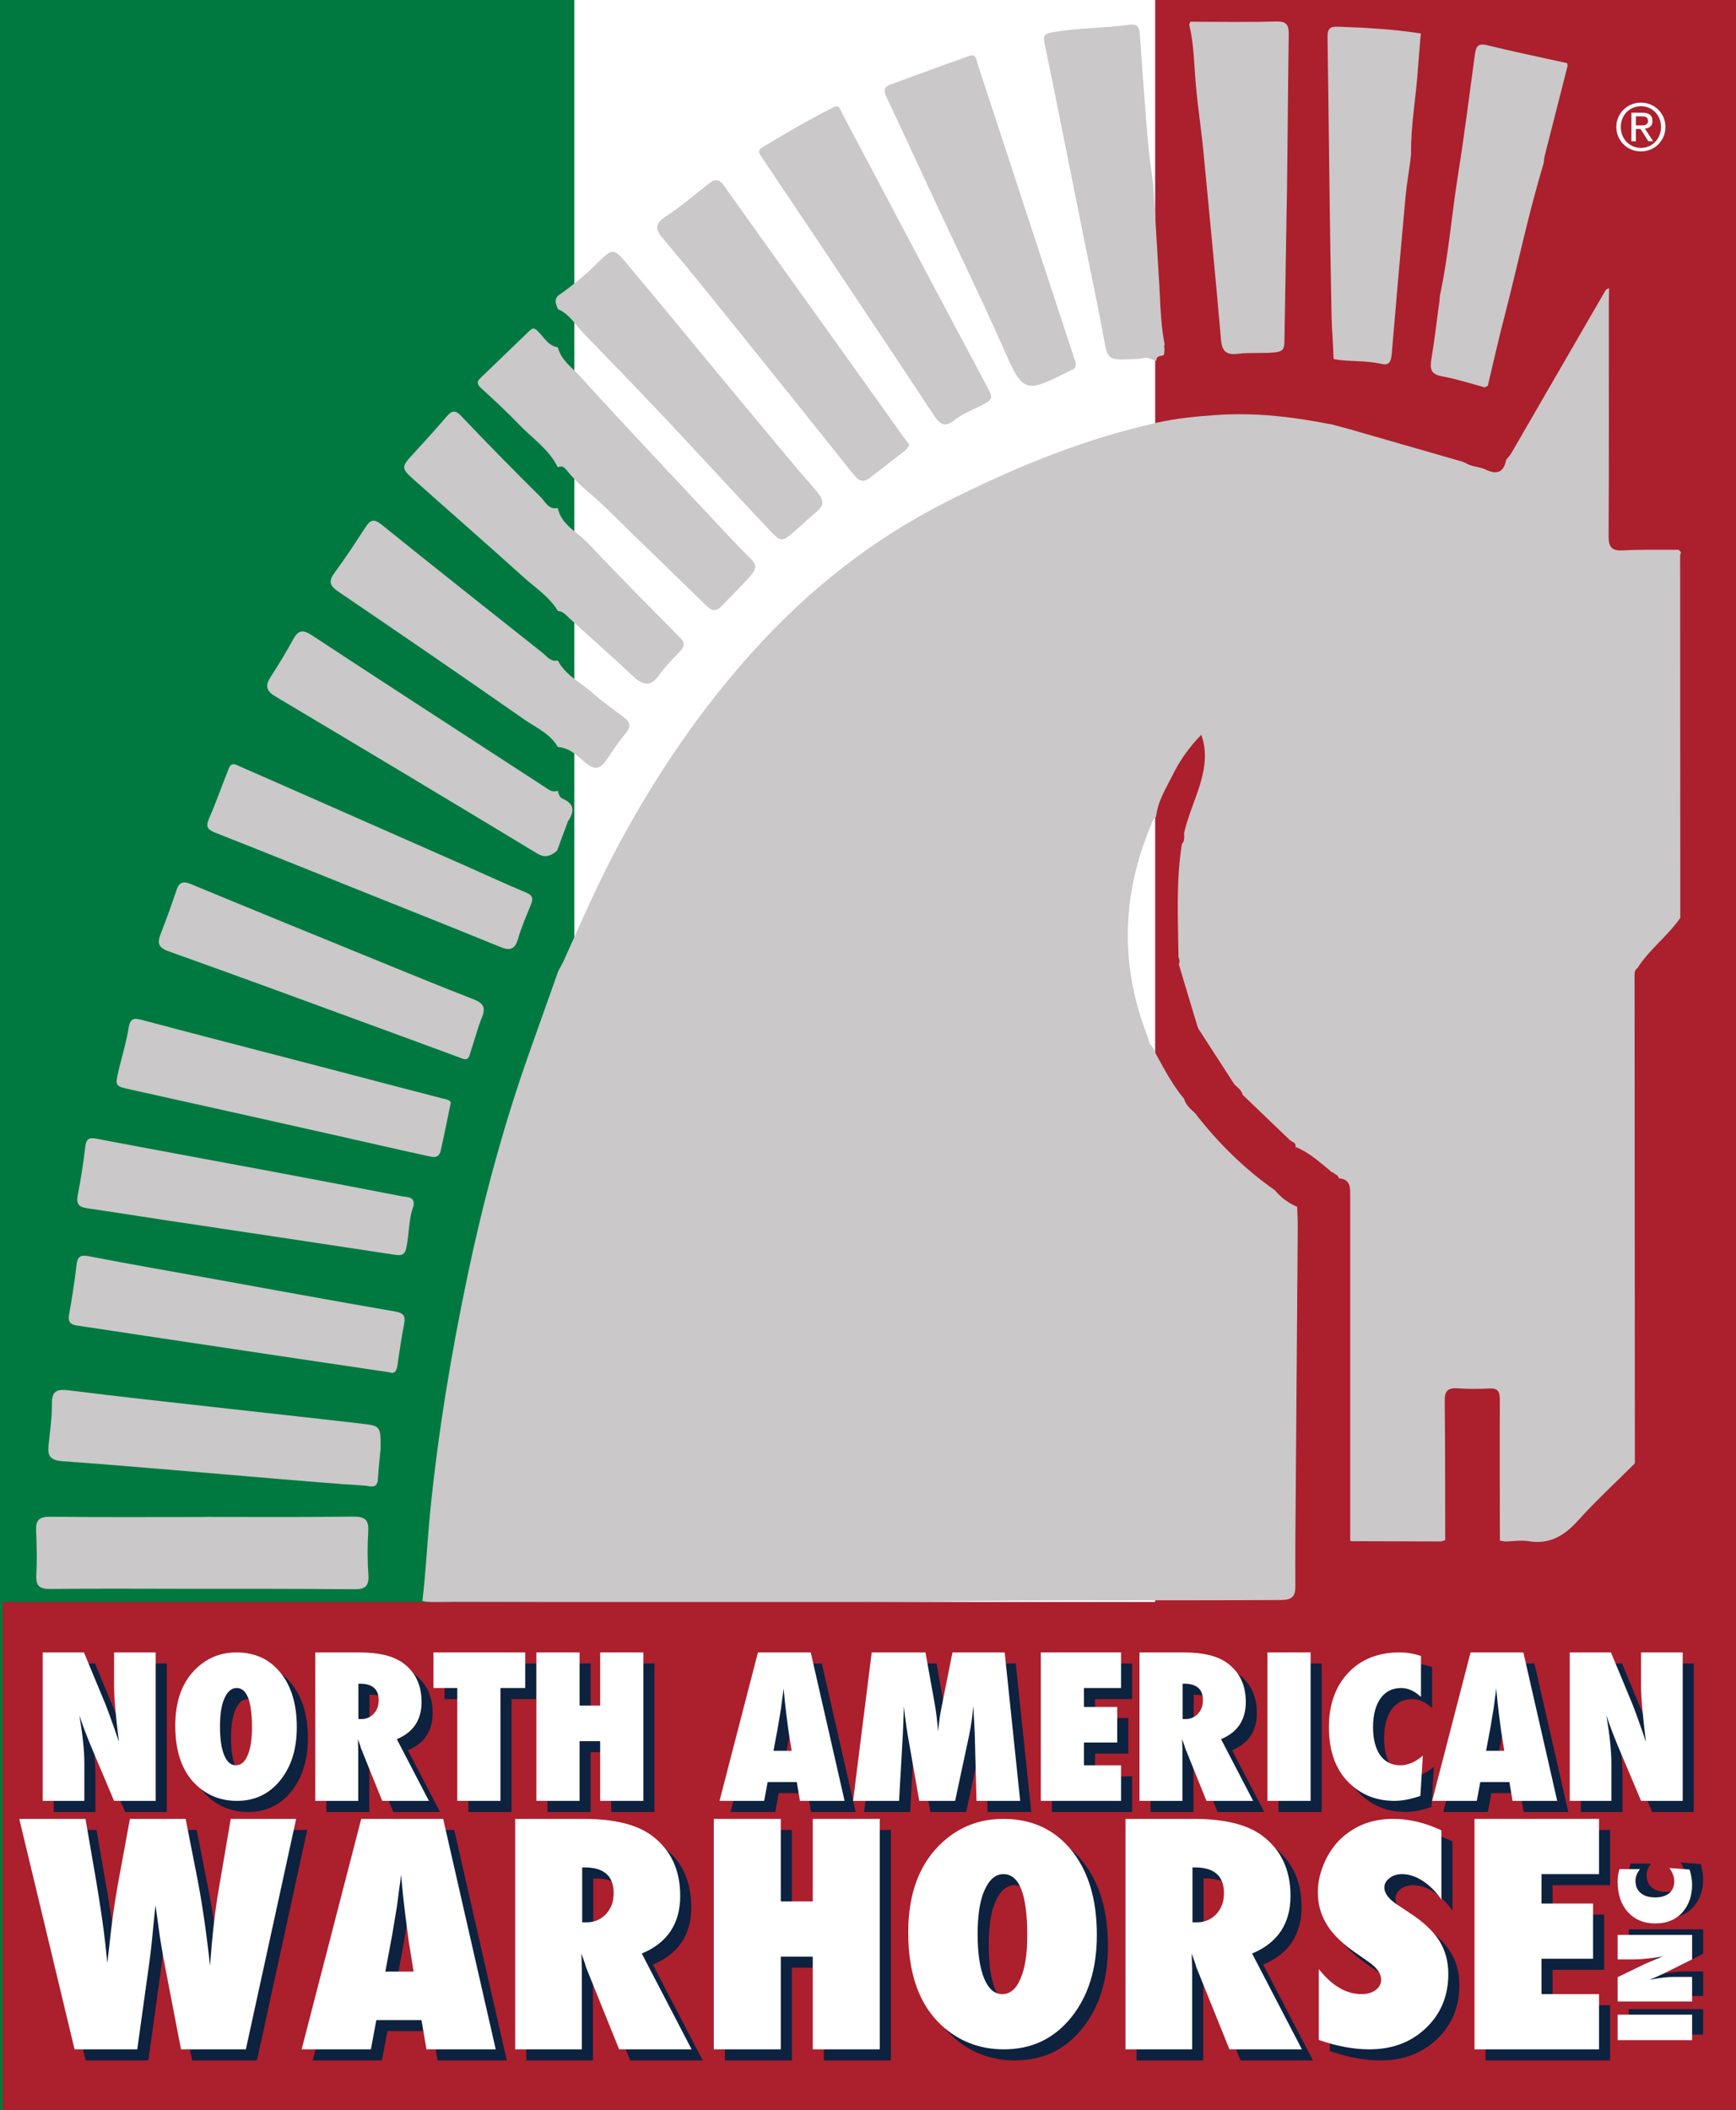 <?xml version="1.0" encoding="UTF-8"?>
<svg xmlns="http://www.w3.org/2000/svg" xmlns:xlink="http://www.w3.org/1999/xlink" width="313.74pt" height="381.26pt" viewBox="0 0 313.74 381.26" version="1.1">
<rect x="0" y="0" width="313.74" height="381.26" fill="#808080" stroke="none"/>
<defs>
<clipPath id="clip1">
  <path d="M 0 0 L 313.738 0 L 313.738 381.262 L 0 381.262 Z M 0 0 "/>
</clipPath>
<clipPath id="clip2">
  <path d="M 0 0 L 209 0 L 209 381.262 L 0 381.262 Z M 0 0 "/>
</clipPath>
<clipPath id="clip3">
  <path d="M 0 0 L 104 0 L 104 381.262 L 0 381.262 Z M 0 0 "/>
</clipPath>
<clipPath id="clip4">
  <path d="M 0 289 L 313.738 289 L 313.738 381.262 L 0 381.262 Z M 0 289 "/>
</clipPath>
</defs>
<g id="surface1">
<g clip-path="url(#clip1)" clip-rule="nonzero">
<path style=" stroke:none;fill-rule:nonzero;fill:rgb(67.45%,12.157%,17.647%);fill-opacity:1;" d="M 313.738 381.262 L 0 381.262 L 0 0 L 313.738 0 L 313.738 381.262 "/>
</g>
<g clip-path="url(#clip2)" clip-rule="nonzero">
<path style=" stroke:none;fill-rule:nonzero;fill:rgb(100%,100%,100%);fill-opacity:1;" d="M 208.77 381.262 L 0 381.262 L 0 0 L 208.77 0 L 208.77 381.262 "/>
</g>
<g clip-path="url(#clip3)" clip-rule="nonzero">
<path style=" stroke:none;fill-rule:nonzero;fill:rgb(0%,47.45%,25.098%);fill-opacity:1;" d="M 103.801 381.262 L 0 381.262 L 0 0 L 103.801 0 L 103.801 381.262 "/>
</g>
<path style=" stroke:none;fill-rule:nonzero;fill:rgb(79.214%,78.43%,78.43%);fill-opacity:1;" d="M 196.016 43.73 C 197.145 49.355 198.371 54.949 199.395 60.598 C 200.191 65.027 200.078 65.055 204.535 64.898 C 205.285 64.859 206.055 64.859 206.766 64.672 C 207.156 64.566 207.34 64.672 207.586 64.723 L 208.977 65.227 C 208.953 64.219 209.801 64.383 210.375 64.152 C 210.34 64.086 210.324 64.023 210.34 63.953 C 210.359 63.891 210.383 63.832 210.441 63.773 C 210.395 63.727 210.375 63.68 210.383 63.633 C 210.383 63.582 210.414 63.539 210.449 63.496 C 210.441 63.246 210.441 62.984 210.43 62.73 L 210.297 62.645 L 210.441 62.562 C 210.395 62.512 210.383 62.473 210.395 62.43 C 210.395 62.395 210.43 62.363 210.492 62.328 C 209.902 59.266 209.734 56.164 209.598 53.066 C 209.547 52.031 209.5 51.008 209.422 49.969 L 208.449 33.598 C 208.105 30.961 207.695 28.344 207.473 25.727 C 206.926 19.18 206.43 12.648 205.996 6.098 C 205.895 4.789 205.438 4.289 204.137 4.465 C 199.535 5.117 194.863 5.02 190.262 5.824 C 188.863 6.07 188.457 6.297 188.777 7.812 C 191.246 19.773 193.605 31.754 196.016 43.73 "/>
<path style=" stroke:none;fill-rule:nonzero;fill:rgb(79.214%,78.43%,78.43%);fill-opacity:1;" d="M 303.797 99.773 C 303.656 99.633 303.523 99.48 303.379 99.34 C 300.047 99.359 296.707 99.258 293.387 99.449 C 291.336 99.559 290.707 98.953 290.715 96.848 C 290.805 82.867 290.754 68.879 290.754 54.895 C 290.754 53.988 290.805 53.074 290.812 52.16 C 290.812 52.16 290.656 52.113 290.641 52.117 C 290.656 52.113 290.621 52.133 290.621 52.133 C 290.488 52.211 290.34 52.297 290.211 52.383 C 284.512 62.227 278.812 72.07 273.117 81.91 C 272.867 82.328 272.512 82.684 272.211 83.074 L 272.184 83.113 C 271.777 85.363 270.523 85.816 268.547 84.867 C 267.328 84.273 265.848 84.383 264.688 83.547 L 264.547 83.594 L 264.449 83.465 C 257.777 81.543 251.102 79.621 244.422 77.703 C 243.078 77.316 241.723 76.973 240.379 76.609 L 240.238 76.621 C 236 75.785 231.734 75.16 227.43 74.934 C 224.863 74.805 222.27 74.805 219.688 75 C 216.215 75.246 212.73 75.559 208.977 76.398 L 206.891 76.906 C 194.359 79.906 182.555 84.867 171.102 90.645 C 157.672 97.414 146.051 106.617 135.98 117.812 C 126.516 128.336 118.652 139.941 111.945 152.355 C 108.23 159.234 105.113 166.398 101.914 173.512 C 101.609 174.188 101.23 174.84 100.883 175.492 C 99.172 180.324 97.457 185.156 95.738 189.98 C 91.09 203.059 87.477 216.438 84.609 229.988 C 81.609 244.188 79.215 258.5 77.766 272.965 C 77.223 278.395 76.992 283.855 76.336 289.281 C 78.145 289.75 79.988 289.48 81.812 289.48 C 110.734 289.504 139.66 289.832 168.582 289.375 C 189.574 289.051 210.562 289.234 231.562 289.109 C 233.645 289.094 234.121 288.312 234.105 286.562 C 234.078 283.898 234.094 281.23 234.105 278.555 C 234.254 259.66 234.406 240.746 234.539 221.848 C 234.555 220.602 234.465 219.352 234.434 218.098 L 234.375 218.035 C 233.199 217.527 232.176 216.855 231.27 215.992 C 230.98 215.715 230.688 215.41 230.414 215.086 L 230.363 215.039 C 224.812 211.137 220.062 206.422 215.918 201.066 L 215.883 201.031 C 215.246 200.504 214.684 199.953 214.289 199.254 C 214.156 199.031 214.066 198.785 213.977 198.516 C 211.879 196.035 210.414 193.16 208.844 190.336 C 208.723 190.117 208.645 189.914 208.602 189.707 C 208.465 189.492 208.332 189.281 208.199 189.066 C 208.176 189.039 208.152 189.004 208.125 188.98 C 207.742 188.598 207.547 188.078 207.496 187.539 C 202.375 174.668 202.633 161.812 208.062 148.977 C 208.07 148.957 208.07 148.938 208.078 148.918 C 208.219 148.375 208.527 147.906 208.934 147.578 C 209.242 144.75 210.695 142.516 211.898 140.102 C 213.184 137.469 214.875 135.047 217.102 132.766 C 218.164 135.648 217.766 138.559 217.07 141.078 C 216.742 142.262 216.328 143.422 215.906 144.59 C 215.203 146.52 214.477 148.449 214.004 150.48 C 214.016 151.012 214.078 151.555 213.891 152.051 C 213.82 152.219 213.723 152.371 213.59 152.523 L 213.59 152.555 C 212.512 159.32 212.918 166.145 212.98 172.941 C 213.039 173.059 213.07 173.164 213.105 173.266 C 213.203 173.582 213.203 173.895 213.039 174.227 C 214.156 177.996 215.297 181.762 216.438 185.539 L 216.535 185.617 C 216.535 185.617 216.492 185.727 216.492 185.738 C 218.688 189.121 220.863 192.504 223.047 195.879 L 223.051 195.902 C 223.641 196.488 224.371 196.941 224.582 197.824 L 224.473 197.895 L 224.594 197.832 C 227.441 200.582 230.312 203.316 233.176 206.066 C 233.246 206.055 233.312 206.066 233.344 206.098 C 233.379 206.129 233.406 206.184 233.406 206.262 C 233.555 206.297 233.68 206.344 233.777 206.406 C 233.855 206.465 233.91 206.527 233.98 206.59 C 233.996 206.613 234.016 206.621 234.035 206.637 C 234.094 206.727 234.129 206.836 234.141 206.961 C 234.168 207.074 234.168 207.203 234.129 207.359 C 234.207 207.328 234.262 207.312 234.332 207.328 C 234.395 207.344 234.449 207.359 234.512 207.406 C 236.008 208.066 237.309 209 238.539 210.016 C 239.312 210.629 240.027 211.254 240.77 211.859 L 240.91 211.832 L 241.004 211.945 C 241.227 212.09 241.449 212.23 241.68 212.383 C 241.793 212.559 241.918 212.734 242.043 212.922 C 243.281 213.027 243.734 213.609 243.914 214.395 C 244.016 214.871 244.016 215.426 244.016 215.992 C 244.008 236.77 244.016 257.555 244.016 278.332 L 244.184 278.48 C 249.602 278.496 255 278.512 260.43 278.527 C 260.672 278.441 260.934 278.363 261.188 278.289 C 261.168 269.891 261.188 261.504 261.102 253.121 C 261.086 251.387 261.609 250.73 263.379 250.855 C 265.281 251 267.211 250.98 269.121 250.887 C 270.656 250.801 271.07 251.379 271.062 252.898 C 271.016 261.395 271.062 269.883 271.07 278.371 C 271.398 278.434 271.723 278.48 272.035 278.539 C 273.434 278.512 274.883 278.258 276.25 278.48 C 280.117 279.125 282.77 277.441 285.266 274.668 C 288.461 271.137 291.992 267.879 295.379 264.5 L 295.461 264.391 C 295.434 235.16 295.426 205.93 295.41 176.707 C 295.41 176.062 295.277 175.355 295.961 174.895 C 296.215 174.477 296.504 174.066 296.812 173.664 C 298.91 170.914 301.691 168.73 303.672 165.844 C 303.656 144.059 303.645 122.273 303.645 100.488 C 303.645 100.246 303.742 100.012 303.797 99.773 "/>
<path style=" stroke:none;fill-rule:nonzero;fill:rgb(79.214%,78.43%,78.43%);fill-opacity:1;" d="M 102.488 85.047 C 104.504 87.613 107.188 89.496 109.496 91.766 C 115.477 97.648 121.531 103.453 127.531 109.316 C 128.574 110.336 129.312 110.73 130.562 109.375 C 132.258 107.547 134.07 105.855 135.707 103.961 C 136.812 102.684 136.719 102.02 135.609 100.91 C 132.691 97.973 129.863 94.922 127.035 91.891 C 119.609 83.953 112.137 76.059 104.844 68.008 C 103.383 66.395 101.387 65.082 100.812 62.754 C 99.16 62.508 98.398 61.086 97.395 60.051 C 96.758 59.391 96.434 59.043 95.672 59.789 C 92.75 62.625 89.805 65.438 86.871 68.262 C 86.23 68.879 86.105 69.359 86.898 70.082 C 89.285 72.258 91.66 74.469 93.895 76.789 C 96.281 79.27 99.262 81.223 100.809 84.457 C 101.594 83.992 102.082 84.539 102.488 85.047 "/>
<path style=" stroke:none;fill-rule:nonzero;fill:rgb(79.214%,78.43%,78.43%);fill-opacity:1;" d="M 33.344 287.082 C 43.59 287.082 53.84 287.07 64.094 287.16 C 66.023 287.176 66.711 286.562 66.582 284.609 C 66.406 282.027 66.383 279.434 66.547 276.863 C 66.695 274.715 66.086 274.008 63.812 274.039 C 54.816 274.16 45.805 274.094 36.805 274.094 C 36.805 274.102 36.805 274.102 36.805 274.109 C 27.551 274.109 18.305 274.168 9.043 274.062 C 7.043 274.039 6.449 274.715 6.523 276.582 C 6.641 279.238 6.707 281.922 6.562 284.582 C 6.457 286.547 7.129 287.137 9.078 287.113 C 17.16 287.023 25.25 287.07 33.344 287.082 "/>
<path style=" stroke:none;fill-rule:nonzero;fill:rgb(79.214%,78.43%,78.43%);fill-opacity:1;" d="M 105.508 60.285 C 110.32 65.215 115.105 70.176 119.84 75.195 C 126.215 81.965 132.508 88.82 138.879 95.59 C 141.211 98.062 141.277 98.012 143.758 95.848 C 145.016 94.754 146.211 93.594 147.492 92.547 C 148.973 91.336 148.969 90.371 147.656 88.859 C 142.805 83.273 138.109 77.555 133.383 71.871 C 126.633 63.754 119.953 55.574 113.164 47.5 C 110.898 44.809 110.652 44.887 108.094 47.418 C 105.852 49.625 103.449 51.625 100.867 53.418 C 100.066 54.227 100.512 55.043 100.844 55.859 C 102.938 56.754 104.02 58.746 105.508 60.285 "/>
<path style=" stroke:none;fill-rule:nonzero;fill:rgb(79.214%,78.43%,78.43%);fill-opacity:1;" d="M 109.75 137.121 C 110.812 135.523 111.875 133.93 113.098 132.473 C 114.133 131.258 113.84 130.434 112.715 129.586 C 110.871 128.184 108.953 126.863 107.23 125.32 C 105.047 123.371 102.25 122.082 100.801 119.344 C 99.512 119.637 98.848 118.602 98.047 117.961 C 88.336 110.27 78.625 102.586 68.98 94.812 C 67.609 93.703 66.938 93.891 66.066 95.242 C 64.254 98.035 62.43 100.828 60.453 103.5 C 59.285 105.09 59.633 105.875 61.191 106.934 C 72.406 114.547 83.598 122.215 94.715 129.984 C 96.852 131.48 99.43 132.531 100.809 134.984 C 102.938 135.094 104.367 136.594 105.805 137.82 C 107.613 139.371 108.656 138.797 109.75 137.121 "/>
<path style=" stroke:none;fill-rule:nonzero;fill:rgb(79.214%,78.43%,78.43%);fill-opacity:1;" d="M 114.508 122.27 C 116.227 123.859 117.602 124.121 119.113 121.988 C 120.215 120.445 121.57 119.066 122.895 117.691 C 123.773 116.797 123.809 116.129 122.891 115.199 C 117.281 109.527 111.66 103.879 106.191 98.078 C 104.305 96.078 101.449 94.863 100.801 91.793 C 99.102 92.16 98.531 90.609 97.676 89.773 C 92.844 84.992 88.066 80.141 83.387 75.203 C 82.258 74.004 81.66 74.176 80.715 75.262 C 78.773 77.531 76.773 79.746 74.75 81.938 C 72.492 84.359 72.43 84.566 74.824 86.699 C 81.371 92.547 87.996 98.297 94.5 104.191 C 96.684 106.176 99.262 107.781 100.832 110.406 C 101.758 110.449 102.277 111.145 102.891 111.699 C 106.762 115.223 110.676 118.703 114.508 122.27 "/>
<path style=" stroke:none;fill-rule:nonzero;fill:rgb(79.214%,78.43%,78.43%);fill-opacity:1;" d="M 102.648 148.391 C 103.82 146.652 103.879 145.254 101.68 144.32 C 101.094 144.074 100.965 143.441 100.812 142.875 C 99.895 143.258 99.238 142.734 98.535 142.262 C 97.012 141.246 95.465 140.277 93.93 139.27 C 81.387 131.113 68.828 122.984 56.328 114.766 C 54.73 113.715 53.906 113.863 53.012 115.469 C 51.73 117.789 50.371 120.086 48.91 122.309 C 47.887 123.871 48.094 124.84 49.734 125.816 C 65.527 135.227 81.297 144.664 97.023 154.184 C 98.336 154.98 99.316 154.875 100.68 153.707 "/>
<path style=" stroke:none;fill-rule:nonzero;fill:rgb(79.214%,78.43%,78.43%);fill-opacity:1;" d="M 13.922 239.516 C 18.176 240.133 22.426 240.805 26.68 241.438 C 35.461 242.758 44.242 244.078 53.023 245.383 C 58.691 246.23 64.363 247.078 70.305 247.949 C 71.5 248.398 71.723 247.488 71.887 246.336 C 72.219 243.957 72.578 241.574 73.035 239.207 C 73.32 237.742 72.922 237.234 71.355 236.965 C 60.301 235.062 49.277 233.031 38.246 231.035 C 30.82 229.699 23.383 228.406 15.977 226.977 C 14.395 226.68 13.984 227.18 13.824 228.625 C 13.473 231.586 13.016 234.551 12.492 237.496 C 12.266 238.777 12.656 239.332 13.922 239.516 "/>
<path style=" stroke:none;fill-rule:nonzero;fill:rgb(79.214%,78.43%,78.43%);fill-opacity:1;" d="M 39.031 150.512 C 47.145 153.691 55.207 156.965 63.301 160.207 C 72.312 163.816 81.336 167.395 90.328 171.074 C 92.066 171.789 93.02 171.684 93.605 169.688 C 94.223 167.535 95.141 165.473 95.969 163.395 C 96.387 162.371 96.281 161.789 95.121 161.297 C 91.441 159.77 87.836 158.078 84.191 156.473 C 73.176 151.609 62.168 146.754 51.148 141.906 C 48.27 140.633 45.379 139.371 42.527 138.125 C 41.531 137.926 41.395 138.758 41.172 139.301 C 40.02 142.152 39.035 145.066 37.789 147.867 C 37.082 149.449 37.574 149.949 39.031 150.512 "/>
<path style=" stroke:none;fill-rule:nonzero;fill:rgb(79.214%,78.43%,78.43%);fill-opacity:1;" d="M 11.277 264.023 C 24.117 264.957 36.934 266.121 49.762 267.188 C 55.137 267.633 60.523 268.094 65.906 268.434 C 66.758 268.492 68.207 269.16 68.305 267.246 C 68.414 265.18 68.66 263.125 68.785 261.816 C 68.801 257.695 68.805 257.637 65.254 257.23 C 56.27 256.188 47.289 255.227 38.301 254.207 C 29.652 253.238 20.996 252.301 12.352 251.207 C 10.219 250.945 9.355 251.391 9.379 253.691 C 9.398 256.172 9.031 258.66 8.777 261.133 C 8.562 263.055 9.059 263.852 11.277 264.023 "/>
<path style=" stroke:none;fill-rule:nonzero;fill:rgb(79.214%,78.43%,78.43%);fill-opacity:1;" d="M 15.727 218.324 C 20.48 219.004 25.23 219.773 29.973 220.488 C 43.762 222.562 57.551 224.609 71.324 226.719 C 72.527 226.902 73.145 226.812 73.438 225.465 C 73.977 222.969 73.805 220.355 74.734 217.906 C 75.023 216.148 73.551 216.332 72.656 216.164 C 64.828 214.633 56.992 213.152 49.156 211.68 C 38.625 209.703 28.086 207.785 17.566 205.777 C 16.266 205.531 15.598 205.594 15.414 207.16 C 15.086 210.125 14.594 213.09 14.039 216.023 C 13.754 217.527 14.262 218.113 15.727 218.324 "/>
<path style=" stroke:none;fill-rule:nonzero;fill:rgb(79.214%,78.43%,78.43%);fill-opacity:1;" d="M 30.48 171.895 C 44.77 176.988 58.992 182.254 73.238 187.469 C 76.738 188.754 80.23 190.043 83.727 191.336 C 84.758 191.609 84.82 190.75 85.012 190.18 C 85.734 188.062 86.27 185.863 87.113 183.805 C 87.883 181.906 87.188 181.18 85.469 180.516 C 79.98 178.395 74.531 176.145 69.074 173.926 C 57.559 169.223 46.031 164.523 34.535 159.762 C 32.984 159.113 32.34 159.453 31.852 160.961 C 31 163.555 30.055 166.121 29.066 168.672 C 28.445 170.281 28.449 171.176 30.48 171.895 "/>
<path style=" stroke:none;fill-rule:nonzero;fill:rgb(79.214%,78.43%,78.43%);fill-opacity:1;" d="M 23.812 196.918 C 36.281 199.664 48.742 202.473 61.203 205.262 C 66.469 206.438 71.719 207.68 76.992 208.805 C 77.926 209 79.277 209.562 79.648 207.91 C 80.234 205.332 80.742 202.719 81.434 199.422 C 81.609 198.777 80.684 198.66 79.727 198.418 C 71.859 196.391 63.988 194.301 56.125 192.254 C 46.008 189.613 35.867 187.016 25.758 184.32 C 24.199 183.898 23.523 183.957 23.238 185.766 C 22.836 188.309 22.066 190.781 21.465 193.285 C 20.75 196.344 20.773 196.25 23.812 196.918 "/>
<path style=" stroke:none;fill-rule:nonzero;fill:rgb(79.214%,78.43%,78.43%);fill-opacity:1;" d="M 217.531 27.824 C 218.598 38.977 219.695 50.121 220.656 61.277 C 220.84 63.379 221.5 64.195 223.668 63.93 C 225.895 63.664 228.145 63.887 230.379 63.68 C 231.918 63.527 232.102 62.973 232.129 61.703 C 232.262 52.469 232.465 43.234 232.598 34.008 C 232.723 24.77 232.766 15.535 232.91 6.301 C 232.945 4.555 232.574 3.82 230.605 3.883 C 225.441 4.023 220.273 3.926 215.121 3.922 C 215.059 4.102 214.988 4.273 214.926 4.445 C 215.789 8.035 215.805 11.695 216.121 15.332 C 216.484 19.5 217.145 23.652 217.531 27.824 "/>
<path style=" stroke:none;fill-rule:nonzero;fill:rgb(79.214%,78.43%,78.43%);fill-opacity:1;" d="M 215.121 3.922 C 215.059 4.102 214.988 4.273 214.926 4.445 C 214.988 4.273 215.059 4.102 215.121 3.922 "/>
<path style=" stroke:none;fill-rule:nonzero;fill:rgb(79.214%,78.43%,78.43%);fill-opacity:1;" d="M 256.777 6.047 C 251.805 5.266 246.859 5.004 241.918 4.828 C 240.434 4.77 239.891 5.086 239.918 6.719 C 240.176 23.516 240.297 40.312 240.645 57.121 C 240.699 59.66 240.961 62.234 241.004 64.805 L 241.086 64.898 C 243.914 65.414 246.855 65.078 249.688 65.758 C 251.227 66.129 251.422 65.066 251.531 63.844 C 252.32 54.469 253.145 45.086 254 35.711 C 254.219 33.434 254.598 31.172 254.91 28.902 C 254.945 28.543 254.988 28.172 255.016 27.809 C 254.945 22.66 255.918 17.59 256.254 12.477 C 256.406 10.324 256.609 8.184 256.777 6.047 "/>
<path style=" stroke:none;fill-rule:nonzero;fill:rgb(79.214%,78.43%,78.43%);fill-opacity:1;" d="M 283.238 11.414 C 278.398 10.344 273.555 9.352 268.73 8.16 C 267.07 7.75 266.734 8.484 266.555 9.805 C 265.574 17.02 264.672 24.25 263.527 31.441 C 262.344 38.77 261.797 46.188 260.219 53.445 C 260.191 53.762 260.176 54.07 260.148 54.379 C 259.664 57.902 259.266 61.43 258.68 64.93 C 258.387 66.703 258.617 67.656 260.664 68.008 C 263.238 68.469 265.781 69.312 268.336 69.992 C 268.504 69.898 268.699 69.793 268.887 69.703 C 269.902 65.438 270.852 61.152 271.965 56.91 C 274.328 47.777 276.246 38.535 278.977 29.492 C 279.035 29.078 279.086 28.664 279.141 28.254 C 280.531 22.812 281.902 17.363 283.301 11.918 C 283.27 11.754 283.262 11.586 283.238 11.414 "/>
<path style=" stroke:none;fill-rule:nonzero;fill:rgb(79.214%,78.43%,78.43%);fill-opacity:1;" d="M 283.301 11.918 C 283.27 11.754 283.262 11.586 283.238 11.414 C 283.262 11.586 283.27 11.754 283.301 11.918 "/>
<path style=" stroke:none;fill-rule:nonzero;fill:rgb(79.214%,78.43%,78.43%);fill-opacity:1;" d="M 268.336 69.992 C 268.504 69.902 268.699 69.793 268.887 69.703 C 268.699 69.793 268.504 69.898 268.336 69.992 "/>
<path style=" stroke:none;fill-rule:nonzero;fill:rgb(79.214%,78.43%,78.43%);fill-opacity:1;" d="M 278.977 29.492 C 279.035 29.078 279.086 28.664 279.141 28.254 C 279.086 28.664 279.035 29.078 278.977 29.492 "/>
<path style=" stroke:none;fill-rule:nonzero;fill:rgb(79.214%,78.43%,78.43%);fill-opacity:1;" d="M 169.215 36.871 C 173.215 45.465 177.395 53.98 181.215 62.652 C 184.883 70.988 185.09 71.203 193.137 67.102 C 193.352 66.988 193.605 66.91 193.828 66.793 C 194.375 66.539 194.465 66.074 194.375 65.469 C 194.262 65.137 194.145 64.738 194.012 64.34 C 191.039 55.27 188.047 46.188 185.059 37.105 C 182.266 28.582 179.484 20.043 176.668 11.516 C 176.441 10.824 176.438 9.641 175.129 10.113 C 170.359 11.824 165.594 13.555 160.824 15.312 C 159.742 15.715 159.668 16.387 160.172 17.461 C 163.227 23.906 166.195 30.398 169.215 36.871 "/>
<path style=" stroke:none;fill-rule:nonzero;fill:rgb(79.214%,78.43%,78.43%);fill-opacity:1;" d="M 154.543 53.617 C 159.285 60.73 164.043 67.848 168.738 74.996 C 169.758 76.535 170.625 77.387 172.449 75.945 C 173.676 74.973 175.16 74.316 176.586 73.633 C 179.676 72.137 179.637 72.191 178.004 69.133 C 172.559 58.945 167.156 48.738 161.754 38.539 C 158.559 32.508 155.387 26.48 152.184 20.461 C 151.902 19.941 151.812 19.098 150.918 19.215 C 150.73 19.328 150.59 19.422 150.445 19.492 C 146.133 21.645 141.977 24.098 137.855 26.578 C 136.746 27.234 137.234 27.77 137.766 28.551 C 143.383 36.887 148.965 45.25 154.543 53.617 "/>
<path style=" stroke:none;fill-rule:nonzero;fill:rgb(79.214%,78.43%,78.43%);fill-opacity:1;" d="M 131.609 57.492 C 139.223 66.934 146.812 76.383 154.371 85.871 C 155.32 87.051 156.145 87.184 157.293 86.281 C 159.379 84.637 161.508 83.043 163.598 81.398 C 163.898 81.16 164.082 80.77 164.359 80.395 C 163.949 79.844 163.602 79.391 163.27 78.93 C 158.973 72.918 154.68 66.891 150.375 60.879 C 143.852 51.758 137.305 42.656 130.809 33.512 C 129.949 32.301 129.195 32.328 128.16 33.137 C 125.539 35.188 123.008 37.359 120.238 39.18 C 118.102 40.605 118.57 41.641 119.949 43.266 C 123.918 47.938 127.77 52.711 131.609 57.492 "/>
<path style=" stroke:none;fill-rule:nonzero;fill:rgb(100%,100%,100%);fill-opacity:1;" d="M 296.48 22.66 C 296.66 22.66 296.836 22.656 296.996 22.645 C 297.156 22.633 297.301 22.598 297.426 22.543 C 297.551 22.488 297.652 22.402 297.727 22.289 C 297.801 22.176 297.84 22.016 297.84 21.812 C 297.84 21.637 297.805 21.5 297.738 21.398 C 297.672 21.297 297.586 21.219 297.48 21.16 C 297.371 21.105 297.25 21.07 297.113 21.051 C 296.977 21.031 296.84 21.02 296.707 21.02 L 295.645 21.02 L 295.645 22.66 Z M 296.836 20.371 C 297.449 20.371 297.902 20.492 298.199 20.738 C 298.492 20.98 298.641 21.352 298.641 21.848 C 298.641 22.312 298.512 22.652 298.254 22.867 C 297.992 23.086 297.672 23.211 297.285 23.25 L 298.762 25.527 L 297.898 25.527 L 296.492 23.309 L 295.645 23.309 L 295.645 25.527 L 294.84 25.527 L 294.84 20.371 Z M 293.195 24.438 C 293.379 24.898 293.637 25.297 293.961 25.637 C 294.289 25.973 294.676 26.238 295.117 26.434 C 295.562 26.625 296.047 26.723 296.562 26.723 C 297.074 26.723 297.551 26.625 297.992 26.434 C 298.434 26.238 298.816 25.973 299.145 25.637 C 299.469 25.297 299.727 24.898 299.91 24.438 C 300.094 23.977 300.188 23.477 300.188 22.934 C 300.188 22.406 300.094 21.914 299.91 21.457 C 299.727 21 299.469 20.605 299.145 20.27 C 298.816 19.938 298.434 19.672 297.992 19.48 C 297.551 19.289 297.074 19.191 296.562 19.191 C 296.047 19.191 295.562 19.289 295.117 19.48 C 294.676 19.672 294.289 19.938 293.961 20.27 C 293.637 20.605 293.379 21 293.195 21.457 C 293.012 21.914 292.918 22.406 292.918 22.934 C 292.918 23.477 293.012 23.977 293.195 24.438 Z M 292.469 21.195 C 292.703 20.664 293.023 20.199 293.43 19.805 C 293.836 19.41 294.309 19.102 294.848 18.879 C 295.387 18.652 295.957 18.543 296.562 18.543 C 297.172 18.543 297.738 18.652 298.273 18.879 C 298.812 19.102 299.277 19.41 299.68 19.805 C 300.082 20.199 300.398 20.664 300.637 21.195 C 300.871 21.734 300.988 22.312 300.988 22.934 C 300.988 23.57 300.871 24.156 300.637 24.695 C 300.398 25.234 300.082 25.703 299.68 26.102 C 299.277 26.5 298.812 26.809 298.273 27.027 C 297.738 27.25 297.172 27.359 296.562 27.359 C 295.957 27.359 295.387 27.25 294.848 27.027 C 294.309 26.809 293.836 26.5 293.43 26.102 C 293.023 25.703 292.703 25.234 292.469 24.695 C 292.23 24.156 292.113 23.57 292.113 22.934 C 292.113 22.312 292.23 21.734 292.469 21.195 "/>
<g clip-path="url(#clip4)" clip-rule="nonzero">
<path style=" stroke:none;fill-rule:nonzero;fill:rgb(67.45%,12.157%,17.647%);fill-opacity:1;" d="M 0.477 381.262 L 0.477 289.457 L 313.738 289.457 L 313.738 381.262 L 0.477 381.262 "/>
</g>
<path style=" stroke:none;fill-rule:nonzero;fill:rgb(4.706%,13.333%,24.706%);fill-opacity:1;" d="M 9.723 327.402 L 9.723 300.578 L 17.172 300.578 L 21.082 309.996 C 21.293 310.551 21.535 311.188 21.801 311.906 C 22.07 312.625 22.367 313.453 22.691 314.391 L 23.496 316.75 C 23.207 314.426 22.988 312.434 22.84 310.777 C 22.691 309.121 22.617 307.73 22.617 306.605 L 22.617 300.578 L 30.137 300.578 L 30.137 327.402 L 22.617 327.402 L 18.449 317.535 C 18.016 316.48 17.621 315.492 17.27 314.57 C 16.918 313.652 16.613 312.773 16.348 311.941 C 16.66 313.828 16.887 315.473 17.031 316.875 C 17.172 318.273 17.246 319.5 17.246 320.555 L 17.246 327.402 L 9.723 327.402 "/>
<path style=" stroke:none;fill-rule:nonzero;fill:rgb(4.706%,13.333%,24.706%);fill-opacity:1;" d="M 47.539 314.145 C 47.539 309.387 46.617 307.008 44.77 307.008 C 43.848 307.008 43.109 307.633 42.562 308.879 C 42.027 310.039 41.758 311.742 41.758 313.988 C 41.758 316.203 42.012 317.922 42.516 319.141 C 43.02 320.363 43.723 320.973 44.621 320.973 C 45.543 320.973 46.254 320.371 46.754 319.168 C 47.277 317.965 47.539 316.289 47.539 314.145 Z M 55.641 314.082 C 55.641 318.031 54.637 321.238 52.629 323.711 C 50.633 326.172 48.031 327.402 44.828 327.402 C 41.98 327.402 39.543 326.457 37.512 324.566 C 34.953 322.172 33.676 318.582 33.676 313.797 C 33.676 309.211 35.008 305.707 37.68 303.281 C 39.66 301.48 42.012 300.578 44.734 300.578 C 48.062 300.578 50.715 301.797 52.684 304.234 C 54.656 306.672 55.641 309.957 55.641 314.082 "/>
<path style=" stroke:none;fill-rule:nonzero;fill:rgb(4.706%,13.333%,24.706%);fill-opacity:1;" d="M 66.773 312.617 L 67.297 312.617 C 68.195 312.617 68.945 312.301 69.543 311.66 C 70.145 311.023 70.441 310.215 70.441 309.23 C 70.441 307.227 69.312 306.227 67.055 306.227 L 66.773 306.227 Z M 79.516 327.402 L 71.078 327.402 L 67.223 317.848 C 67.188 317.684 67.121 317.469 67.027 317.203 C 66.934 316.938 66.816 316.617 66.68 316.25 L 66.738 318.02 L 66.738 327.402 L 58.973 327.402 L 58.973 300.578 L 66.961 300.578 C 70.48 300.578 73.109 301.223 74.859 302.508 C 77.078 304.152 78.188 306.492 78.188 309.523 C 78.188 312.77 76.699 315.008 73.715 316.25 L 79.516 327.402 "/>
<path style=" stroke:none;fill-rule:nonzero;fill:rgb(4.706%,13.333%,24.706%);fill-opacity:1;" d="M 92.445 327.402 L 84.645 327.402 L 84.645 307.008 L 80.34 307.008 L 80.34 300.578 L 96.918 300.578 L 96.918 307.008 L 92.445 307.008 L 92.445 327.402 "/>
<path style=" stroke:none;fill-rule:nonzero;fill:rgb(4.706%,13.333%,24.706%);fill-opacity:1;" d="M 118.27 327.402 L 110.465 327.402 L 110.465 316.613 L 106.742 316.613 L 106.742 327.402 L 98.941 327.402 L 98.941 300.578 L 106.742 300.578 L 106.742 310.184 L 110.465 310.184 L 110.465 300.578 L 118.27 300.578 L 118.27 327.402 "/>
<path style=" stroke:none;fill-rule:nonzero;fill:rgb(4.706%,13.333%,24.706%);fill-opacity:1;" d="M 145.082 318.352 L 144.574 315.223 C 144.562 315.211 144.539 315.055 144.5 314.754 C 144.477 314.5 144.344 313.492 144.109 311.73 C 144.082 311.535 144.051 311.266 144.016 310.922 C 143.977 310.582 143.926 310.152 143.863 309.629 L 143.621 307.094 C 143.598 307.336 143.562 307.609 143.52 307.91 C 143.477 308.211 143.43 308.543 143.379 308.898 C 143.289 309.617 143.227 310.117 143.191 310.395 C 143.152 310.672 143.129 310.84 143.117 310.898 L 142.574 314.145 L 141.789 318.352 Z M 154.641 327.402 L 146.578 327.402 L 145.996 323.996 L 140.738 323.996 L 140.105 327.402 L 132.039 327.402 L 138.98 300.578 L 148.523 300.578 L 154.641 327.402 "/>
<path style=" stroke:none;fill-rule:nonzero;fill:rgb(4.706%,13.333%,24.706%);fill-opacity:1;" d="M 186.375 327.402 L 178.48 327.402 L 178.16 315.172 L 177.91 310.289 C 177.816 311.227 177.715 312.121 177.598 312.973 C 177.48 313.824 177.336 314.648 177.168 315.449 L 174.617 327.402 L 168.133 327.402 L 166.035 315.434 C 165.914 314.738 165.742 313.543 165.531 311.852 C 165.508 311.598 165.449 311.078 165.363 310.289 L 165.176 315.242 L 164.484 327.402 L 156.176 327.402 L 159.543 300.578 L 169.254 300.578 L 170.883 309.613 C 171.02 310.352 171.141 311.16 171.25 312.027 C 171.355 312.895 171.449 313.84 171.539 314.859 C 171.695 313.156 171.918 311.633 172.199 310.289 L 174.137 300.578 L 183.57 300.578 L 186.375 327.402 "/>
<path style=" stroke:none;fill-rule:nonzero;fill:rgb(4.706%,13.333%,24.706%);fill-opacity:1;" d="M 190.102 327.402 L 190.102 300.578 L 204.602 300.578 L 204.602 307.008 L 197.902 307.008 L 197.902 310.43 L 203.91 310.43 L 203.91 316.855 L 197.902 316.855 L 197.902 320.973 L 204.602 320.973 L 204.602 327.402 L 190.102 327.402 "/>
<path style=" stroke:none;fill-rule:nonzero;fill:rgb(4.706%,13.333%,24.706%);fill-opacity:1;" d="M 215.734 312.617 L 216.258 312.617 C 217.156 312.617 217.906 312.301 218.504 311.66 C 219.102 311.023 219.402 310.215 219.402 309.23 C 219.402 307.227 218.273 306.227 216.016 306.227 L 215.734 306.227 Z M 228.477 327.402 L 220.039 327.402 L 216.184 317.848 C 216.145 317.684 216.082 317.469 215.988 317.203 C 215.895 316.938 215.777 316.617 215.641 316.25 L 215.695 318.02 L 215.695 327.402 L 207.934 327.402 L 207.934 300.578 L 215.922 300.578 C 219.438 300.578 222.07 301.223 223.816 302.508 C 226.039 304.152 227.148 306.492 227.148 309.523 C 227.148 312.77 225.656 315.008 222.676 316.25 L 228.477 327.402 "/>
<path style=" stroke:none;fill-rule:nonzero;fill:rgb(4.706%,13.333%,24.706%);fill-opacity:1;" d="M 238.859 327.402 L 231.059 327.402 L 231.059 300.578 L 238.859 300.578 L 238.859 327.402 "/>
<path style=" stroke:none;fill-rule:nonzero;fill:rgb(4.706%,13.333%,24.706%);fill-opacity:1;" d="M 259.145 319.234 L 258.695 326.504 C 256.961 327.102 255.406 327.402 254.035 327.402 C 250.805 327.402 248.086 326.34 245.879 324.215 C 243.406 321.832 242.172 318.461 242.172 314.098 C 242.172 310.016 243.332 306.742 245.652 304.27 C 247.973 301.809 251.074 300.578 254.953 300.578 C 256.215 300.578 257.496 300.789 258.809 301.211 L 258.809 308.621 C 257.648 307.543 256.457 307.008 255.234 307.008 C 253.637 307.008 252.391 307.633 251.492 308.883 C 250.594 310.148 250.145 311.891 250.145 314.117 C 250.145 315.199 250.258 316.164 250.48 317.012 C 250.703 317.863 251.027 318.578 251.445 319.164 C 251.863 319.75 252.379 320.199 252.988 320.508 C 253.598 320.816 254.297 320.973 255.086 320.973 C 256.43 320.973 257.785 320.395 259.145 319.234 "/>
<path style=" stroke:none;fill-rule:nonzero;fill:rgb(4.706%,13.333%,24.706%);fill-opacity:1;" d="M 273.867 318.352 L 273.363 315.223 C 273.352 315.211 273.324 315.055 273.289 314.754 C 273.266 314.5 273.133 313.492 272.895 311.73 C 272.871 311.535 272.84 311.266 272.801 310.922 C 272.766 310.582 272.715 310.152 272.652 309.629 L 272.41 307.094 C 272.383 307.336 272.352 307.609 272.309 307.91 C 272.262 308.211 272.215 308.543 272.164 308.898 C 272.078 309.617 272.016 310.117 271.98 310.395 C 271.941 310.672 271.914 310.84 271.902 310.898 L 271.359 314.145 L 270.574 318.352 Z M 283.43 327.402 L 275.363 327.402 L 274.785 323.996 L 269.527 323.996 L 268.891 327.402 L 260.828 327.402 L 267.77 300.578 L 277.312 300.578 L 283.43 327.402 "/>
<path style=" stroke:none;fill-rule:nonzero;fill:rgb(4.706%,13.333%,24.706%);fill-opacity:1;" d="M 285.695 327.402 L 285.695 300.578 L 293.141 300.578 L 297.055 309.996 C 297.266 310.551 297.504 311.188 297.773 311.906 C 298.039 312.625 298.336 313.453 298.66 314.391 L 299.465 316.75 C 299.18 314.426 298.961 312.434 298.812 310.777 C 298.66 309.121 298.586 307.73 298.586 306.605 L 298.586 300.578 L 306.109 300.578 L 306.109 327.402 L 298.586 327.402 L 294.422 317.535 C 293.984 316.48 293.59 315.492 293.242 314.57 C 292.891 313.652 292.582 312.773 292.316 311.941 C 292.629 313.828 292.855 315.473 293 316.875 C 293.145 318.273 293.219 319.5 293.219 320.555 L 293.219 327.402 L 285.695 327.402 "/>
<path style=" stroke:none;fill-rule:nonzero;fill:rgb(4.706%,13.333%,24.706%);fill-opacity:1;" d="M 46.434 372.297 L 34.715 372.297 L 31.902 357.707 C 31.355 354.887 30.945 352.441 30.672 350.371 C 30.535 349.348 30.418 348.492 30.32 347.809 C 30.223 347.125 30.156 346.605 30.113 346.246 C 30.016 346.984 29.871 348.359 29.676 350.371 C 29.586 351.398 29.48 352.477 29.355 353.609 C 29.23 354.742 29.082 355.938 28.906 357.195 L 26.805 372.297 L 15.477 372.297 L 5.484 330.656 L 17.449 330.656 L 19.426 342.117 C 20.18 346.688 20.703 350.273 20.992 352.879 L 21.398 356.684 L 21.777 353.418 C 22.168 349.609 22.676 345.984 23.293 342.551 L 25.48 330.656 L 35.551 330.656 L 37.516 340.664 C 38.449 345.32 39.266 350.832 39.957 357.195 C 40.168 354.336 40.402 351.801 40.652 349.59 C 40.906 347.379 41.184 345.375 41.496 343.574 L 43.703 330.656 L 55.523 330.656 L 46.434 372.297 "/>
<path style=" stroke:none;fill-rule:nonzero;fill:rgb(4.706%,13.333%,24.706%);fill-opacity:1;" d="M 76.75 358.246 L 75.969 353.391 C 75.949 353.375 75.91 353.133 75.852 352.664 C 75.812 352.27 75.609 350.703 75.242 347.973 C 75.203 347.664 75.152 347.246 75.094 346.719 C 75.039 346.188 74.961 345.516 74.863 344.707 L 74.484 340.77 C 74.445 341.148 74.395 341.57 74.328 342.039 C 74.258 342.504 74.184 343.02 74.109 343.574 C 73.973 344.691 73.875 345.465 73.816 345.895 C 73.762 346.328 73.719 346.586 73.703 346.676 L 72.859 351.719 L 71.641 358.246 Z M 91.59 372.297 L 79.074 372.297 L 78.172 367.012 L 70.016 367.012 L 69.027 372.297 L 56.512 372.297 L 67.285 330.656 L 82.094 330.656 L 91.59 372.297 "/>
<path style=" stroke:none;fill-rule:nonzero;fill:rgb(4.706%,13.333%,24.706%);fill-opacity:1;" d="M 107.215 349.348 L 108.027 349.348 C 109.422 349.348 110.582 348.852 111.512 347.863 C 112.441 346.875 112.906 345.617 112.906 344.086 C 112.906 340.977 111.152 339.422 107.648 339.422 L 107.215 339.422 Z M 126.992 372.297 L 113.895 372.297 L 107.91 357.465 C 107.855 357.215 107.754 356.879 107.605 356.469 C 107.461 356.055 107.281 355.559 107.07 354.984 L 107.156 357.734 L 107.156 372.297 L 95.105 372.297 L 95.105 330.656 L 107.504 330.656 C 112.965 330.656 117.051 331.656 119.762 333.648 C 123.207 336.203 124.93 339.836 124.93 344.547 C 124.93 349.582 122.617 353.059 117.988 354.984 L 126.992 372.297 "/>
<path style=" stroke:none;fill-rule:nonzero;fill:rgb(4.706%,13.333%,24.706%);fill-opacity:1;" d="M 161 372.297 L 148.887 372.297 L 148.887 355.551 L 143.109 355.551 L 143.109 372.297 L 131 372.297 L 131 330.656 L 143.109 330.656 L 143.109 345.57 L 148.887 345.57 L 148.887 330.656 L 161 330.656 L 161 372.297 "/>
<path style=" stroke:none;fill-rule:nonzero;fill:rgb(4.706%,13.333%,24.706%);fill-opacity:1;" d="M 187.656 351.715 C 187.656 344.328 186.227 340.637 183.359 340.637 C 181.926 340.637 180.785 341.605 179.934 343.543 C 179.102 345.344 178.684 347.988 178.684 351.477 C 178.684 354.914 179.074 357.582 179.859 359.477 C 180.645 361.371 181.734 362.32 183.129 362.32 C 184.559 362.32 185.664 361.387 186.438 359.516 C 187.25 357.648 187.656 355.047 187.656 351.715 Z M 200.23 351.621 C 200.23 357.75 198.676 362.73 195.559 366.57 C 192.461 370.387 188.422 372.297 183.445 372.297 C 179.031 372.297 175.246 370.832 172.094 367.898 C 168.121 364.184 166.141 358.609 166.141 351.18 C 166.141 344.059 168.211 338.617 172.355 334.848 C 175.434 332.055 179.082 330.656 183.301 330.656 C 188.473 330.656 192.586 332.551 195.645 336.332 C 198.703 340.117 200.23 345.215 200.23 351.621 "/>
<path style=" stroke:none;fill-rule:nonzero;fill:rgb(4.706%,13.333%,24.706%);fill-opacity:1;" d="M 217.512 349.348 L 218.324 349.348 C 219.719 349.348 220.883 348.852 221.812 347.863 C 222.738 346.875 223.203 345.617 223.203 344.086 C 223.203 340.977 221.449 339.422 217.945 339.422 L 217.512 339.422 Z M 237.289 372.297 L 224.191 372.297 L 218.211 357.465 C 218.152 357.215 218.051 356.879 217.902 356.469 C 217.758 356.055 217.578 355.559 217.367 354.984 L 217.453 357.734 L 217.453 372.297 L 205.402 372.297 L 205.402 330.656 L 217.805 330.656 C 223.262 330.656 227.348 331.656 230.059 333.648 C 233.504 336.203 235.227 339.836 235.227 344.547 C 235.227 349.582 232.914 353.059 228.285 354.984 L 237.289 372.297 "/>
<path style=" stroke:none;fill-rule:nonzero;fill:rgb(4.706%,13.333%,24.706%);fill-opacity:1;" d="M 240.34 370.602 L 240.34 357.789 C 242.719 360.809 245.293 362.32 248.062 362.32 C 249.109 362.32 249.961 362.074 250.617 361.578 C 251.277 361.082 251.605 360.465 251.605 359.719 C 251.605 358.641 250.891 357.594 249.457 356.57 L 247.48 355.191 C 246.164 354.305 245.043 353.426 244.113 352.551 C 243.184 351.676 242.43 350.773 241.848 349.844 C 241.27 348.918 240.844 347.957 240.57 346.969 C 240.301 345.98 240.164 344.941 240.164 343.848 C 240.164 341.973 240.648 340.016 241.617 337.969 C 242.102 337.012 242.66 336.141 243.301 335.352 C 243.938 334.562 244.676 333.867 245.508 333.258 C 247.793 331.523 250.551 330.656 253.785 330.656 C 256.668 330.656 259.574 331.348 262.496 332.727 L 262.496 345.219 C 261.508 343.801 260.387 342.68 259.129 341.863 C 257.867 341.043 256.629 340.637 255.41 340.637 C 254.48 340.637 253.715 340.879 253.117 341.363 C 252.496 341.832 252.188 342.395 252.188 343.055 C 252.188 344.125 253.012 345.195 254.656 346.25 L 256.57 347.523 C 259.129 349.172 260.957 350.859 262.062 352.594 C 263.184 354.328 263.746 356.355 263.746 358.676 C 263.746 362.625 262.398 365.887 259.707 368.449 C 257.02 371.016 253.609 372.297 249.484 372.297 C 246.641 372.297 243.59 371.73 240.34 370.602 "/>
<path style=" stroke:none;fill-rule:nonzero;fill:rgb(4.706%,13.333%,24.706%);fill-opacity:1;" d="M 268.48 372.297 L 268.48 330.656 L 290.984 330.656 L 290.984 340.637 L 280.59 340.637 L 280.59 345.949 L 289.91 345.949 L 289.91 355.926 L 280.59 355.926 L 280.59 362.32 L 290.984 362.32 L 290.984 372.297 L 268.48 372.297 "/>
<path style=" stroke:none;fill-rule:nonzero;fill:rgb(100%,100%,100%);fill-opacity:1;" d="M 7.723 325.402 L 7.723 298.578 L 15.172 298.578 L 19.082 307.996 C 19.293 308.551 19.535 309.188 19.801 309.906 C 20.07 310.625 20.367 311.453 20.691 312.391 L 21.496 314.75 C 21.207 312.426 20.988 310.434 20.84 308.777 C 20.691 307.121 20.617 305.73 20.617 304.605 L 20.617 298.578 L 28.137 298.578 L 28.137 325.402 L 20.617 325.402 L 16.449 315.535 C 16.016 314.48 15.621 313.492 15.27 312.57 C 14.918 311.652 14.613 310.773 14.348 309.941 C 14.66 311.828 14.887 313.473 15.031 314.875 C 15.172 316.273 15.246 317.5 15.246 318.555 L 15.246 325.402 L 7.723 325.402 "/>
<path style=" stroke:none;fill-rule:nonzero;fill:rgb(100%,100%,100%);fill-opacity:1;" d="M 45.539 312.145 C 45.539 307.387 44.617 305.008 42.77 305.008 C 41.848 305.008 41.109 305.633 40.562 306.879 C 40.027 308.039 39.758 309.742 39.758 311.988 C 39.758 314.203 40.012 315.922 40.516 317.141 C 41.02 318.363 41.723 318.973 42.621 318.973 C 43.543 318.973 44.254 318.371 44.754 317.168 C 45.277 315.965 45.539 314.289 45.539 312.145 Z M 53.641 312.082 C 53.641 316.031 52.637 319.238 50.629 321.711 C 48.633 324.172 46.031 325.402 42.828 325.402 C 39.98 325.402 37.543 324.457 35.512 322.566 C 32.953 320.172 31.676 316.582 31.676 311.797 C 31.676 307.211 33.008 303.707 35.68 301.281 C 37.66 299.48 40.012 298.578 42.734 298.578 C 46.062 298.578 48.715 299.797 50.684 302.234 C 52.656 304.672 53.641 307.957 53.641 312.082 "/>
<path style=" stroke:none;fill-rule:nonzero;fill:rgb(100%,100%,100%);fill-opacity:1;" d="M 64.773 310.617 L 65.297 310.617 C 66.195 310.617 66.945 310.301 67.543 309.66 C 68.145 309.023 68.441 308.215 68.441 307.23 C 68.441 305.227 67.312 304.227 65.055 304.227 L 64.773 304.227 Z M 77.516 325.402 L 69.078 325.402 L 65.223 315.848 C 65.188 315.684 65.121 315.469 65.027 315.203 C 64.934 314.938 64.816 314.617 64.68 314.25 L 64.738 316.02 L 64.738 325.402 L 56.973 325.402 L 56.973 298.578 L 64.961 298.578 C 68.48 298.578 71.109 299.223 72.859 300.508 C 75.078 302.152 76.188 304.492 76.188 307.523 C 76.188 310.77 74.699 313.008 71.715 314.25 L 77.516 325.402 "/>
<path style=" stroke:none;fill-rule:nonzero;fill:rgb(100%,100%,100%);fill-opacity:1;" d="M 90.445 325.402 L 82.645 325.402 L 82.645 305.008 L 78.34 305.008 L 78.34 298.578 L 94.918 298.578 L 94.918 305.008 L 90.445 305.008 L 90.445 325.402 "/>
<path style=" stroke:none;fill-rule:nonzero;fill:rgb(100%,100%,100%);fill-opacity:1;" d="M 116.27 325.402 L 108.465 325.402 L 108.465 314.613 L 104.742 314.613 L 104.742 325.402 L 96.941 325.402 L 96.941 298.578 L 104.742 298.578 L 104.742 308.184 L 108.465 308.184 L 108.465 298.578 L 116.27 298.578 L 116.27 325.402 "/>
<path style=" stroke:none;fill-rule:nonzero;fill:rgb(100%,100%,100%);fill-opacity:1;" d="M 143.082 316.352 L 142.574 313.223 C 142.562 313.211 142.539 313.055 142.5 312.754 C 142.477 312.5 142.344 311.492 142.109 309.73 C 142.082 309.535 142.051 309.266 142.016 308.922 C 141.977 308.582 141.926 308.152 141.863 307.629 L 141.621 305.094 C 141.598 305.336 141.562 305.609 141.52 305.91 C 141.477 306.211 141.43 306.543 141.379 306.898 C 141.289 307.617 141.227 308.117 141.191 308.395 C 141.152 308.672 141.129 308.84 141.117 308.898 L 140.574 312.145 L 139.789 316.352 Z M 152.641 325.402 L 144.578 325.402 L 143.996 321.996 L 138.738 321.996 L 138.105 325.402 L 130.039 325.402 L 136.98 298.578 L 146.523 298.578 L 152.641 325.402 "/>
<path style=" stroke:none;fill-rule:nonzero;fill:rgb(100%,100%,100%);fill-opacity:1;" d="M 184.375 325.402 L 176.48 325.402 L 176.16 313.172 L 175.91 308.289 C 175.816 309.227 175.715 310.121 175.598 310.973 C 175.48 311.824 175.336 312.648 175.168 313.449 L 172.617 325.402 L 166.133 325.402 L 164.035 313.434 C 163.914 312.738 163.742 311.543 163.531 309.852 C 163.508 309.598 163.449 309.078 163.363 308.289 L 163.176 313.242 L 162.484 325.402 L 154.176 325.402 L 157.543 298.578 L 167.254 298.578 L 168.883 307.613 C 169.02 308.352 169.141 309.16 169.25 310.027 C 169.355 310.895 169.449 311.84 169.539 312.859 C 169.695 311.156 169.918 309.633 170.199 308.289 L 172.137 298.578 L 181.57 298.578 L 184.375 325.402 "/>
<path style=" stroke:none;fill-rule:nonzero;fill:rgb(100%,100%,100%);fill-opacity:1;" d="M 188.102 325.402 L 188.102 298.578 L 202.602 298.578 L 202.602 305.008 L 195.902 305.008 L 195.902 308.43 L 201.91 308.43 L 201.91 314.855 L 195.902 314.855 L 195.902 318.973 L 202.602 318.973 L 202.602 325.402 L 188.102 325.402 "/>
<path style=" stroke:none;fill-rule:nonzero;fill:rgb(100%,100%,100%);fill-opacity:1;" d="M 213.734 310.617 L 214.258 310.617 C 215.156 310.617 215.906 310.301 216.504 309.66 C 217.102 309.023 217.402 308.215 217.402 307.23 C 217.402 305.227 216.273 304.227 214.016 304.227 L 213.734 304.227 Z M 226.477 325.402 L 218.039 325.402 L 214.184 315.848 C 214.145 315.684 214.082 315.469 213.988 315.203 C 213.895 314.938 213.777 314.617 213.641 314.25 L 213.695 316.02 L 213.695 325.402 L 205.934 325.402 L 205.934 298.578 L 213.922 298.578 C 217.438 298.578 220.07 299.223 221.816 300.508 C 224.039 302.152 225.148 304.492 225.148 307.523 C 225.148 310.77 223.656 313.008 220.676 314.25 L 226.477 325.402 "/>
<path style=" stroke:none;fill-rule:nonzero;fill:rgb(100%,100%,100%);fill-opacity:1;" d="M 236.859 325.402 L 229.059 325.402 L 229.059 298.578 L 236.859 298.578 L 236.859 325.402 "/>
<path style=" stroke:none;fill-rule:nonzero;fill:rgb(100%,100%,100%);fill-opacity:1;" d="M 257.145 317.234 L 256.695 324.504 C 254.961 325.102 253.406 325.402 252.035 325.402 C 248.805 325.402 246.086 324.34 243.879 322.215 C 241.406 319.832 240.172 316.461 240.172 312.098 C 240.172 308.016 241.332 304.742 243.652 302.27 C 245.973 299.809 249.074 298.578 252.953 298.578 C 254.215 298.578 255.496 298.789 256.809 299.211 L 256.809 306.621 C 255.648 305.543 254.457 305.008 253.234 305.008 C 251.637 305.008 250.391 305.633 249.492 306.883 C 248.594 308.148 248.145 309.891 248.145 312.117 C 248.145 313.199 248.258 314.164 248.48 315.012 C 248.703 315.863 249.027 316.578 249.445 317.164 C 249.863 317.75 250.379 318.199 250.988 318.508 C 251.598 318.816 252.297 318.973 253.086 318.973 C 254.43 318.973 255.785 318.395 257.145 317.234 "/>
<path style=" stroke:none;fill-rule:nonzero;fill:rgb(100%,100%,100%);fill-opacity:1;" d="M 271.867 316.352 L 271.363 313.223 C 271.352 313.211 271.324 313.055 271.289 312.754 C 271.266 312.5 271.133 311.492 270.895 309.73 C 270.871 309.535 270.84 309.266 270.801 308.922 C 270.766 308.582 270.715 308.152 270.652 307.629 L 270.41 305.094 C 270.383 305.336 270.352 305.609 270.309 305.91 C 270.262 306.211 270.215 306.543 270.164 306.898 C 270.078 307.617 270.016 308.117 269.98 308.395 C 269.941 308.672 269.914 308.84 269.902 308.898 L 269.359 312.145 L 268.574 316.352 Z M 281.43 325.402 L 273.363 325.402 L 272.785 321.996 L 267.527 321.996 L 266.891 325.402 L 258.828 325.402 L 265.77 298.578 L 275.312 298.578 L 281.43 325.402 "/>
<path style=" stroke:none;fill-rule:nonzero;fill:rgb(100%,100%,100%);fill-opacity:1;" d="M 283.695 325.402 L 283.695 298.578 L 291.141 298.578 L 295.055 307.996 C 295.266 308.551 295.504 309.188 295.773 309.906 C 296.039 310.625 296.336 311.453 296.66 312.391 L 297.465 314.75 C 297.18 312.426 296.961 310.434 296.812 308.777 C 296.66 307.121 296.586 305.73 296.586 304.605 L 296.586 298.578 L 304.109 298.578 L 304.109 325.402 L 296.586 325.402 L 292.422 315.535 C 291.984 314.48 291.59 313.492 291.242 312.57 C 290.891 311.652 290.582 310.773 290.316 309.941 C 290.629 311.828 290.855 313.473 291 314.875 C 291.145 316.273 291.219 317.5 291.219 318.555 L 291.219 325.402 L 283.695 325.402 "/>
<path style=" stroke:none;fill-rule:nonzero;fill:rgb(100%,100%,100%);fill-opacity:1;" d="M 44.434 370.297 L 32.715 370.297 L 29.902 355.707 C 29.355 352.887 28.945 350.441 28.672 348.371 C 28.535 347.348 28.418 346.492 28.32 345.809 C 28.223 345.125 28.156 344.605 28.113 344.246 C 28.016 344.984 27.871 346.359 27.676 348.371 C 27.586 349.398 27.48 350.477 27.355 351.609 C 27.23 352.742 27.082 353.938 26.906 355.195 L 24.805 370.297 L 13.477 370.297 L 3.484 328.656 L 15.449 328.656 L 17.426 340.117 C 18.18 344.688 18.703 348.273 18.992 350.879 L 19.398 354.684 L 19.777 351.418 C 20.168 347.609 20.676 343.984 21.293 340.551 L 23.48 328.656 L 33.551 328.656 L 35.516 338.664 C 36.449 343.32 37.266 348.832 37.957 355.195 C 38.168 352.336 38.402 349.801 38.652 347.59 C 38.906 345.379 39.184 343.375 39.496 341.574 L 41.703 328.656 L 53.523 328.656 L 44.434 370.297 "/>
<path style=" stroke:none;fill-rule:nonzero;fill:rgb(100%,100%,100%);fill-opacity:1;" d="M 74.75 356.246 L 73.969 351.391 C 73.949 351.375 73.91 351.133 73.852 350.664 C 73.812 350.27 73.609 348.703 73.242 345.973 C 73.203 345.664 73.152 345.246 73.094 344.719 C 73.039 344.188 72.961 343.516 72.863 342.707 L 72.484 338.77 C 72.445 339.148 72.395 339.57 72.328 340.039 C 72.258 340.504 72.184 341.02 72.109 341.574 C 71.973 342.691 71.875 343.465 71.816 343.895 C 71.762 344.328 71.719 344.586 71.703 344.676 L 70.859 349.719 L 69.641 356.246 Z M 89.59 370.297 L 77.074 370.297 L 76.172 365.012 L 68.016 365.012 L 67.027 370.297 L 54.512 370.297 L 65.285 328.656 L 80.094 328.656 L 89.59 370.297 "/>
<path style=" stroke:none;fill-rule:nonzero;fill:rgb(100%,100%,100%);fill-opacity:1;" d="M 105.215 347.348 L 106.027 347.348 C 107.422 347.348 108.582 346.852 109.512 345.863 C 110.441 344.875 110.906 343.617 110.906 342.086 C 110.906 338.977 109.152 337.422 105.648 337.422 L 105.215 337.422 Z M 124.992 370.297 L 111.895 370.297 L 105.91 355.465 C 105.855 355.215 105.754 354.879 105.605 354.469 C 105.461 354.055 105.281 353.559 105.07 352.984 L 105.156 355.734 L 105.156 370.297 L 93.105 370.297 L 93.105 328.656 L 105.504 328.656 C 110.965 328.656 115.051 329.656 117.762 331.648 C 121.207 334.203 122.93 337.836 122.93 342.547 C 122.93 347.582 120.617 351.059 115.988 352.984 L 124.992 370.297 "/>
<path style=" stroke:none;fill-rule:nonzero;fill:rgb(100%,100%,100%);fill-opacity:1;" d="M 159 370.297 L 146.887 370.297 L 146.887 353.551 L 141.109 353.551 L 141.109 370.297 L 129 370.297 L 129 328.656 L 141.109 328.656 L 141.109 343.57 L 146.887 343.57 L 146.887 328.656 L 159 328.656 L 159 370.297 "/>
<path style=" stroke:none;fill-rule:nonzero;fill:rgb(100%,100%,100%);fill-opacity:1;" d="M 185.656 349.715 C 185.656 342.328 184.227 338.637 181.359 338.637 C 179.926 338.637 178.785 339.605 177.934 341.543 C 177.102 343.344 176.684 345.988 176.684 349.477 C 176.684 352.914 177.074 355.582 177.859 357.477 C 178.645 359.371 179.734 360.32 181.129 360.32 C 182.559 360.32 183.664 359.387 184.438 357.516 C 185.25 355.648 185.656 353.047 185.656 349.715 Z M 198.23 349.621 C 198.23 355.75 196.676 360.73 193.559 364.57 C 190.461 368.387 186.422 370.297 181.445 370.297 C 177.031 370.297 173.246 368.832 170.094 365.898 C 166.121 362.184 164.141 356.609 164.141 349.18 C 164.141 342.059 166.211 336.617 170.355 332.848 C 173.434 330.055 177.082 328.656 181.301 328.656 C 186.473 328.656 190.586 330.551 193.645 334.332 C 196.703 338.117 198.23 343.215 198.23 349.621 "/>
<path style=" stroke:none;fill-rule:nonzero;fill:rgb(100%,100%,100%);fill-opacity:1;" d="M 215.512 347.348 L 216.324 347.348 C 217.719 347.348 218.883 346.852 219.812 345.863 C 220.738 344.875 221.203 343.617 221.203 342.086 C 221.203 338.977 219.449 337.422 215.945 337.422 L 215.512 337.422 Z M 235.289 370.297 L 222.191 370.297 L 216.211 355.465 C 216.152 355.215 216.051 354.879 215.902 354.469 C 215.758 354.055 215.578 353.559 215.367 352.984 L 215.453 355.734 L 215.453 370.297 L 203.402 370.297 L 203.402 328.656 L 215.805 328.656 C 221.262 328.656 225.348 329.656 228.059 331.648 C 231.504 334.203 233.227 337.836 233.227 342.547 C 233.227 347.582 230.914 351.059 226.285 352.984 L 235.289 370.297 "/>
<path style=" stroke:none;fill-rule:nonzero;fill:rgb(100%,100%,100%);fill-opacity:1;" d="M 238.34 368.602 L 238.34 355.789 C 240.719 358.809 243.293 360.32 246.062 360.32 C 247.109 360.32 247.961 360.074 248.617 359.578 C 249.277 359.082 249.605 358.465 249.605 357.719 C 249.605 356.641 248.891 355.594 247.457 354.57 L 245.48 353.191 C 244.164 352.305 243.043 351.426 242.113 350.551 C 241.184 349.676 240.43 348.773 239.848 347.844 C 239.27 346.918 238.844 345.957 238.57 344.969 C 238.301 343.98 238.164 342.941 238.164 341.848 C 238.164 339.973 238.648 338.016 239.617 335.969 C 240.102 335.012 240.66 334.141 241.301 333.352 C 241.938 332.562 242.676 331.867 243.508 331.258 C 245.793 329.523 248.551 328.656 251.785 328.656 C 254.668 328.656 257.574 329.348 260.496 330.727 L 260.496 343.219 C 259.508 341.801 258.387 340.68 257.129 339.863 C 255.867 339.043 254.629 338.637 253.41 338.637 C 252.48 338.637 251.715 338.879 251.117 339.363 C 250.496 339.832 250.188 340.395 250.188 341.055 C 250.188 342.125 251.012 343.195 252.656 344.25 L 254.57 345.523 C 257.129 347.172 258.957 348.859 260.062 350.594 C 261.184 352.328 261.746 354.355 261.746 356.676 C 261.746 360.625 260.398 363.887 257.707 366.449 C 255.02 369.016 251.609 370.297 247.484 370.297 C 244.641 370.297 241.59 369.73 238.34 368.602 "/>
<path style=" stroke:none;fill-rule:nonzero;fill:rgb(100%,100%,100%);fill-opacity:1;" d="M 266.48 370.297 L 266.48 328.656 L 288.984 328.656 L 288.984 338.637 L 278.59 338.637 L 278.59 343.949 L 287.91 343.949 L 287.91 353.926 L 278.59 353.926 L 278.59 360.32 L 288.984 360.32 L 288.984 370.297 L 266.48 370.297 "/>
<path style=" stroke:none;fill-rule:nonzero;fill:rgb(4.706%,13.333%,24.706%);fill-opacity:1;" d="M 307.805 363.031 L 307.805 367.633 L 294.352 367.633 L 294.352 363.031 L 307.805 363.031 "/>
<path style=" stroke:none;fill-rule:nonzero;fill:rgb(4.706%,13.333%,24.706%);fill-opacity:1;" d="M 307.805 360.648 L 294.352 360.648 L 294.352 356.258 L 299.074 353.953 C 299.352 353.828 299.672 353.684 300.031 353.527 C 300.395 353.371 300.809 353.195 301.277 353.004 L 302.465 352.527 C 301.297 352.699 300.297 352.828 299.465 352.914 C 298.637 353.004 297.938 353.047 297.375 353.047 L 294.352 353.047 L 294.352 348.613 L 307.805 348.613 L 307.805 353.047 L 302.855 355.504 C 302.328 355.762 301.832 355.992 301.371 356.199 C 300.906 356.406 300.469 356.586 300.051 356.742 C 300.996 356.559 301.82 356.426 302.523 356.34 C 303.227 356.258 303.844 356.215 304.371 356.215 L 307.805 356.215 L 307.805 360.648 "/>
<path style=" stroke:none;fill-rule:nonzero;fill:rgb(4.706%,13.333%,24.706%);fill-opacity:1;" d="M 303.711 336.539 L 307.355 336.805 C 307.656 337.828 307.805 338.742 307.805 339.555 C 307.805 341.457 307.273 343.062 306.207 344.363 C 305.012 345.82 303.32 346.547 301.133 346.547 C 299.086 346.547 297.441 345.863 296.199 344.496 C 294.969 343.129 294.352 341.301 294.352 339.012 C 294.352 338.27 294.457 337.512 294.668 336.738 L 298.387 336.738 C 297.844 337.422 297.574 338.125 297.574 338.848 C 297.574 339.789 297.891 340.523 298.516 341.055 C 299.148 341.582 300.023 341.848 301.145 341.848 C 301.684 341.848 302.168 341.781 302.594 341.648 C 303.02 341.516 303.379 341.328 303.676 341.082 C 303.969 340.836 304.191 340.531 304.348 340.172 C 304.504 339.812 304.582 339.398 304.582 338.934 C 304.582 338.141 304.289 337.344 303.711 336.539 "/>
<path style=" stroke:none;fill-rule:nonzero;fill:rgb(100%,100%,100%);fill-opacity:1;" d="M 305.805 364.031 L 305.805 368.633 L 292.352 368.633 L 292.352 364.031 L 305.805 364.031 "/>
<path style=" stroke:none;fill-rule:nonzero;fill:rgb(100%,100%,100%);fill-opacity:1;" d="M 305.805 361.648 L 292.352 361.648 L 292.352 357.258 L 297.074 354.953 C 297.352 354.828 297.672 354.684 298.031 354.527 C 298.395 354.371 298.809 354.195 299.277 354.004 L 300.465 353.527 C 299.297 353.699 298.297 353.828 297.465 353.914 C 296.637 354.004 295.938 354.047 295.375 354.047 L 292.352 354.047 L 292.352 349.613 L 305.805 349.613 L 305.805 354.047 L 300.855 356.504 C 300.328 356.762 299.832 356.992 299.371 357.199 C 298.906 357.406 298.469 357.586 298.051 357.742 C 298.996 357.559 299.82 357.426 300.523 357.34 C 301.227 357.258 301.844 357.215 302.371 357.215 L 305.805 357.215 L 305.805 361.648 "/>
<path style=" stroke:none;fill-rule:nonzero;fill:rgb(100%,100%,100%);fill-opacity:1;" d="M 301.711 337.539 L 305.355 337.805 C 305.656 338.828 305.805 339.742 305.805 340.555 C 305.805 342.457 305.273 344.062 304.207 345.363 C 303.012 346.82 301.32 347.547 299.133 347.547 C 297.086 347.547 295.441 346.863 294.199 345.496 C 292.969 344.129 292.352 342.301 292.352 340.012 C 292.352 339.27 292.457 338.512 292.668 337.738 L 296.387 337.738 C 295.844 338.422 295.574 339.125 295.574 339.848 C 295.574 340.789 295.891 341.523 296.516 342.055 C 297.148 342.582 298.023 342.848 299.145 342.848 C 299.684 342.848 300.168 342.781 300.594 342.648 C 301.02 342.516 301.379 342.328 301.676 342.082 C 301.969 341.836 302.191 341.531 302.348 341.172 C 302.504 340.812 302.582 340.398 302.582 339.934 C 302.582 339.141 302.289 338.344 301.711 337.539 "/>
</g>
</svg>
